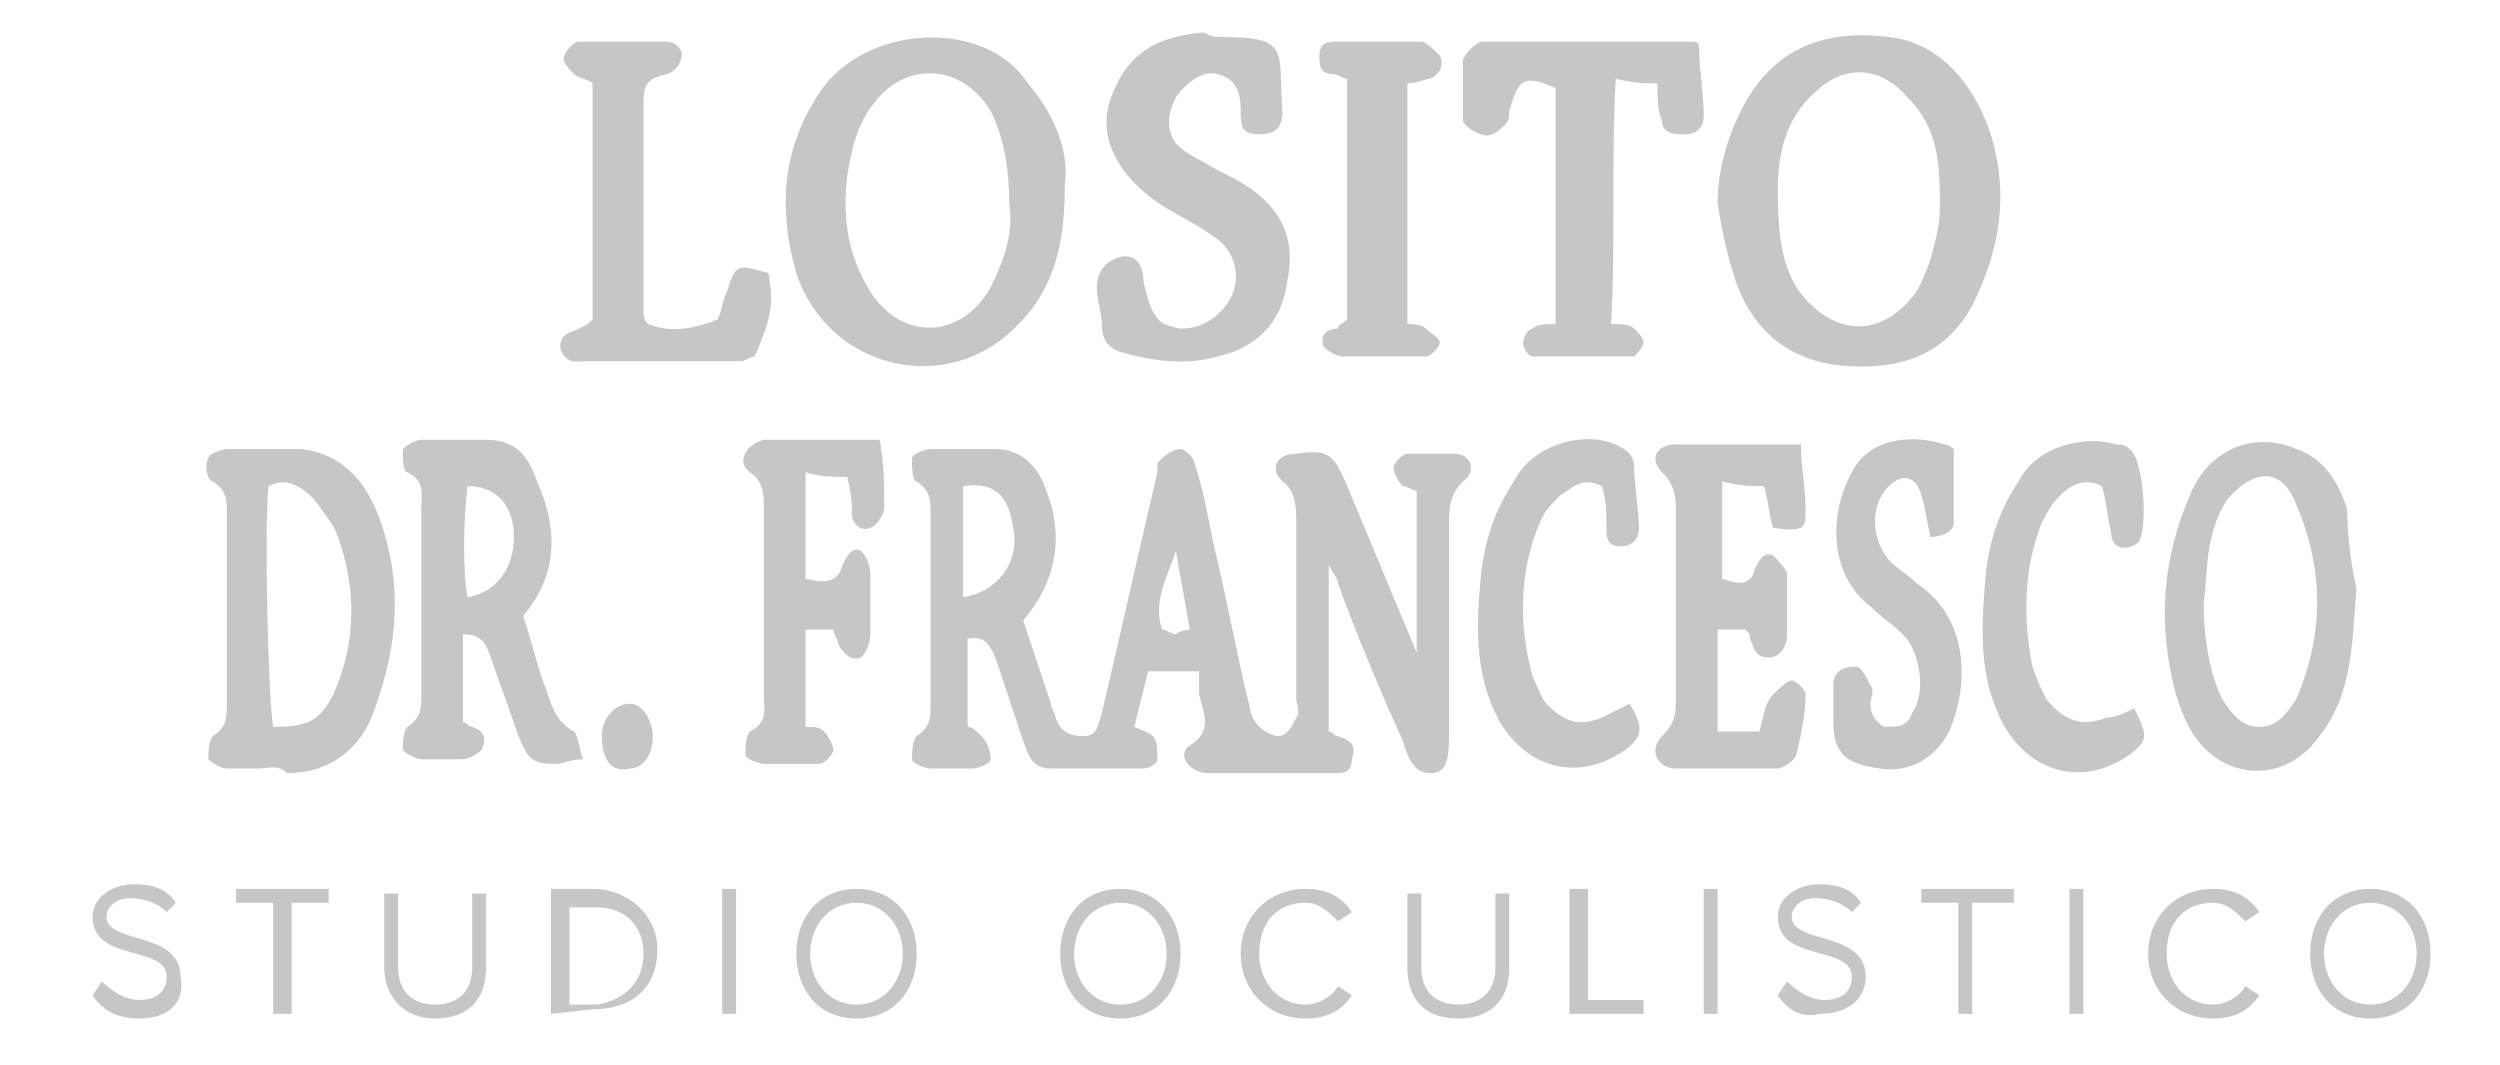 <?xml version="1.0" encoding="UTF-8"?>
<!-- Generator: Adobe Illustrator 24.1.2, SVG Export Plug-In . SVG Version: 6.00 Build 0)  -->
<svg xmlns="http://www.w3.org/2000/svg" xmlns:xlink="http://www.w3.org/1999/xlink" version="1.1" id="Livello_1" x="0px" y="0px" viewBox="0 0 54 23" style="enable-background:new 0 0 54 23;" xml:space="preserve">
<style type="text/css">
	.st0{fill:#C6C6C5;}
</style>
<path class="st0" d="M25.9,14.5h-1.1c-0.1,0.4-0.2,0.8-0.3,1.2c0.2,0.1,0.3,0.1,0.4,0.2c0.1,0.1,0.1,0.3,0.1,0.5  c0,0.1-0.2,0.2-0.3,0.2c-0.7,0-1.3,0-2,0c-0.4,0-0.5-0.3-0.6-0.6c-0.2-0.6-0.4-1.2-0.6-1.8c-0.1-0.2-0.2-0.5-0.6-0.4v1.9  c0.1,0,0.2,0.1,0.3,0.2c0.1,0.1,0.2,0.3,0.2,0.5c0,0.1-0.3,0.2-0.4,0.2c-0.3,0-0.6,0-0.9,0c-0.1,0-0.4-0.1-0.4-0.2  c0-0.1,0-0.4,0.1-0.5c0.3-0.2,0.3-0.4,0.3-0.7c0-1.4,0-2.7,0-4.1c0-0.3,0-0.5-0.3-0.7c-0.1,0-0.1-0.3-0.1-0.5c0-0.1,0.3-0.2,0.4-0.2  c0.5,0,0.9,0,1.4,0c0.5,0,0.9,0.3,1.1,0.9c0.4,1,0.2,2-0.5,2.8c0.2,0.6,0.4,1.2,0.6,1.8c0,0.1,0.1,0.2,0.1,0.3  c0.1,0.3,0.3,0.4,0.6,0.4c0.3,0,0.3-0.2,0.4-0.5c0.4-1.7,0.8-3.5,1.2-5.2c0-0.1,0-0.2,0-0.2c0.1-0.1,0.3-0.3,0.5-0.3  c0.1,0,0.3,0.2,0.3,0.3c0.2,0.6,0.3,1.2,0.4,1.7c0.3,1.2,0.5,2.4,0.8,3.6c0,0.1,0.1,0.3,0.2,0.4c0.1,0.1,0.3,0.2,0.4,0.2  c0.2,0,0.3-0.2,0.4-0.4c0.1-0.1,0-0.3,0-0.4c0-1.3,0-2.5,0-3.8c0-0.3,0-0.7-0.3-0.9c-0.3-0.3-0.1-0.6,0.3-0.6c0.7-0.1,0.8,0,1.1,0.7  c0.5,1.2,1,2.4,1.5,3.6v-3.5c-0.1,0-0.2-0.1-0.3-0.1c-0.1-0.1-0.2-0.3-0.2-0.4c0-0.1,0.2-0.3,0.3-0.3c0.3,0,0.7,0,1,0  c0.4,0,0.5,0.4,0.2,0.6c-0.3,0.3-0.3,0.6-0.3,0.9c0,1.5,0,3.1,0,4.6c0,0.6-0.1,0.8-0.4,0.8c-0.4,0-0.5-0.4-0.6-0.7  c-0.5-1.1-1-2.3-1.4-3.4c0-0.1-0.1-0.2-0.2-0.4v3.6c0.1,0,0.1,0.1,0.2,0.1c0.3,0.1,0.4,0.2,0.3,0.5c0,0.3-0.2,0.3-0.4,0.3  c-0.9,0-1.8,0-2.7,0c-0.4,0-0.7-0.4-0.4-0.6c0.5-0.3,0.3-0.7,0.2-1.1C25.9,14.7,25.9,14.6,25.9,14.5 M20.8,12.9  c0.7-0.1,1.2-0.7,1.1-1.4c-0.1-0.8-0.4-1.1-1.1-1V12.9z M25.7,13.6c-0.1-0.6-0.2-1.1-0.3-1.7c-0.2,0.6-0.5,1.1-0.3,1.7  c0.1,0,0.2,0.1,0.3,0.1C25.4,13.7,25.5,13.6,25.7,13.6"></path>
<path class="st0" d="M37.1,4.4c0-0.7,0.2-1.4,0.5-2c0.6-1.2,1.6-1.8,3.2-1.6c1,0.1,1.8,0.9,2.2,2.1c0.4,1.3,0.2,2.5-0.4,3.7  c-0.6,1.1-1.6,1.4-2.8,1.3c-1.1-0.1-1.9-0.7-2.3-1.8C37.3,5.5,37.2,5,37.1,4.4 M38.4,4.1c0,1,0.1,1.6,0.4,2.1  c0.6,0.9,1.7,1.3,2.6,0.1c0.1-0.2,0.2-0.4,0.3-0.7c0.1-0.4,0.2-0.7,0.2-1.1c0-0.9,0-1.7-0.7-2.4c-0.6-0.7-1.4-0.7-2-0.1  C38.5,2.6,38.4,3.5,38.4,4.1"></path>
<path class="st0" d="M23,4c0,1.2-0.2,2.2-1,3c-1.5,1.6-4.1,1-4.8-1.1c-0.4-1.4-0.3-2.7,0.5-3.9c1-1.5,3.6-1.6,4.5-0.2  C22.8,2.5,23.1,3.3,23,4 M21.8,4.4c0-0.7-0.1-1.4-0.4-2c-0.6-1-1.8-1.1-2.5-0.2c-0.4,0.5-0.5,1-0.6,1.6c-0.1,0.9,0,1.7,0.5,2.5  c0.7,1.1,2,1,2.6-0.1C21.7,5.6,21.9,5,21.8,4.4"></path>
<path class="st0" d="M36.7,1c0,0.5,0.1,1,0.1,1.5c0,0.3-0.2,0.4-0.4,0.4c-0.2,0-0.5,0-0.5-0.3c-0.1-0.2-0.1-0.5-0.1-0.8  c-0.3,0-0.5,0-0.9-0.1c-0.1,1.8,0,3.5-0.1,5.3c0.2,0,0.4,0,0.5,0.1c0.1,0.1,0.2,0.2,0.2,0.3c0,0.1-0.2,0.3-0.2,0.3  c-0.7,0-1.4,0-2.2,0c-0.1,0-0.2-0.2-0.2-0.3c0-0.1,0.1-0.3,0.2-0.3C33.2,7,33.4,7,33.6,7V1.9c-0.7-0.3-0.8-0.2-1,0.5  c0,0.1,0,0.2-0.1,0.3c-0.1,0.1-0.3,0.3-0.5,0.2c-0.1,0-0.4-0.2-0.4-0.3c0-0.4,0-0.9,0-1.3c0-0.1,0.3-0.4,0.4-0.4c1.5,0,3,0,4.5,0  C36.6,0.9,36.7,0.9,36.7,1"></path>
<path class="st0" d="M26.4,0.8c1.5,0,1.2,0.3,1.3,1.6c0,0.4-0.2,0.5-0.5,0.5c-0.4,0-0.4-0.2-0.4-0.5c0-0.4-0.1-0.7-0.5-0.8  c-0.3-0.1-0.7,0.2-0.9,0.5c-0.2,0.4-0.2,0.7,0,1c0.2,0.2,0.4,0.3,0.6,0.4c0.3,0.2,0.6,0.3,0.9,0.5c0.8,0.5,1.1,1.2,0.9,2.1  c-0.1,0.8-0.6,1.4-1.5,1.6c-0.7,0.2-1.4,0.1-2.1-0.1c-0.3-0.1-0.4-0.3-0.4-0.6c0-0.4-0.3-0.9,0.1-1.3c0.4-0.3,0.8-0.2,0.8,0.4  C24.9,6.9,25,7,25.5,7.1c0.5,0,0.9-0.3,1.1-0.7c0.2-0.4,0.1-1-0.4-1.3c-0.4-0.3-0.9-0.5-1.3-0.8c-0.8-0.6-1.2-1.4-0.9-2.2  c0.3-0.8,0.8-1.3,2-1.4C26.2,0.8,26.2,0.8,26.4,0.8"></path>
<path class="st0" d="M5.6,16.6c-0.2,0-0.5,0-0.7,0c-0.1,0-0.3-0.1-0.4-0.2c0-0.1,0-0.4,0.1-0.5c0.3-0.2,0.3-0.4,0.3-0.7  c0-1.4,0-2.7,0-4.1c0-0.3,0-0.5-0.3-0.7c-0.1,0-0.2-0.3-0.1-0.5c0-0.1,0.3-0.2,0.4-0.2c0.5,0,1,0,1.6,0c0.9,0.1,1.4,0.7,1.7,1.5  c0.5,1.4,0.4,2.7-0.1,4.1c-0.3,0.9-1,1.4-1.9,1.4C6,16.5,5.8,16.6,5.6,16.6 M5.9,15.7c0.7,0,1-0.1,1.3-0.7c0.5-1.1,0.5-2.3,0.1-3.4  c-0.1-0.3-0.3-0.5-0.5-0.8c-0.3-0.3-0.6-0.5-1-0.3C5.7,11.4,5.8,15.2,5.9,15.7"></path>
<path class="st0" d="M11.3,13.3c0.2,0.6,0.3,1.1,0.5,1.6c0.1,0.3,0.2,0.7,0.6,0.9c0.1,0.1,0.1,0.4,0.2,0.6c-0.3,0-0.4,0.1-0.6,0.1  c-0.5,0-0.6-0.1-0.8-0.6c-0.2-0.6-0.4-1.1-0.6-1.7c-0.1-0.3-0.2-0.5-0.6-0.5v1.9c0.1,0,0.1,0.1,0.2,0.1c0.3,0.1,0.3,0.3,0.2,0.5  c-0.1,0.1-0.3,0.2-0.4,0.2c-0.3,0-0.6,0-0.9,0c-0.1,0-0.3-0.1-0.4-0.2c0-0.1,0-0.4,0.1-0.5c0.3-0.2,0.3-0.4,0.3-0.7c0-1.3,0-2.7,0-4  c0-0.3,0.1-0.6-0.3-0.8c-0.1,0-0.1-0.3-0.1-0.5c0.1-0.1,0.3-0.2,0.4-0.2c0.5,0,0.9,0,1.4,0c0.6,0,0.9,0.3,1.1,0.9  C12.1,11.5,12,12.5,11.3,13.3 M10.1,10.5c-0.1,0.8-0.1,1.9,0,2.4c0.6-0.1,1-0.6,1-1.3C11.1,10.9,10.7,10.5,10.1,10.5"></path>
<path class="st0" d="M50.9,12.7c-0.1,1.3-0.1,2.3-0.8,3.2c-0.7,1-2,1-2.7,0c-0.2-0.3-0.3-0.6-0.4-0.9c-0.4-1.5-0.3-2.9,0.3-4.3  c0.4-1,1.4-1.4,2.3-1c0.6,0.2,0.9,0.7,1.1,1.3C50.7,11.6,50.8,12.3,50.9,12.7 M47.6,13c0,1,0.2,1.7,0.4,2.1c0.2,0.3,0.4,0.6,0.8,0.6  c0.4,0,0.6-0.3,0.8-0.6c0.6-1.4,0.6-2.8,0-4.2c-0.3-0.8-0.9-0.8-1.5-0.1C47.6,11.6,47.7,12.4,47.6,13"></path>
<path class="st0" d="M38.9,9.6c0,0.5,0.1,0.9,0.1,1.4c0,0.4,0,0.5-0.7,0.4c-0.1-0.3-0.1-0.6-0.2-0.9c-0.3,0-0.5,0-0.9-0.1v2.1  c0.3,0.1,0.6,0.2,0.7-0.2c0.1-0.2,0.2-0.4,0.4-0.3c0.1,0.1,0.3,0.3,0.3,0.4c0,0.4,0,0.8,0,1.3c0,0.2-0.1,0.5-0.4,0.5  c-0.3,0-0.3-0.2-0.4-0.4c0-0.1,0-0.1-0.1-0.2h-0.6v2.2h0.9c0.1-0.3,0.1-0.6,0.3-0.8c0.1-0.1,0.3-0.3,0.4-0.3c0.1,0,0.3,0.2,0.3,0.3  c0,0.4-0.1,0.9-0.2,1.3c0,0.1-0.3,0.3-0.4,0.3c-0.7,0-1.5,0-2.2,0c-0.4,0-0.6-0.4-0.3-0.7c0.3-0.3,0.3-0.5,0.3-0.9  c0-1.3,0-2.6,0-3.9c0-0.3,0-0.6-0.3-0.9c-0.3-0.3-0.1-0.6,0.3-0.6C37.1,9.6,37.9,9.6,38.9,9.6"></path>
<path class="st0" d="M12.8,6.9V1.8c-0.1-0.1-0.3-0.1-0.4-0.2c-0.1-0.1-0.3-0.3-0.2-0.4c0-0.1,0.2-0.3,0.3-0.3c0.6,0,1.3,0,1.9,0  c0.2,0,0.4,0.2,0.3,0.4c0,0.1-0.2,0.3-0.3,0.3c-0.4,0.1-0.5,0.2-0.5,0.6c0,1.5,0,3,0,4.5c0,0.1,0,0.2,0.1,0.3c0.5,0.2,1,0.1,1.5-0.1  c0.1-0.2,0.1-0.4,0.2-0.6c0.2-0.6,0.2-0.6,0.9-0.4c0.1,0.6,0.1,0.9-0.3,1.8c-0.1,0-0.2,0.1-0.3,0.1c-1.1,0-2.2,0-3.3,0  c-0.2,0-0.5,0.1-0.6-0.3c0-0.3,0.2-0.3,0.4-0.4C12.7,7,12.7,7,12.8,6.9"></path>
<path class="st0" d="M17.4,15.7c0.2,0,0.3,0,0.4,0.1c0.1,0.1,0.2,0.3,0.2,0.4c0,0.1-0.2,0.3-0.3,0.3c-0.4,0-0.8,0-1.2,0  c-0.1,0-0.4-0.1-0.4-0.2c0-0.1,0-0.4,0.1-0.5c0.4-0.2,0.3-0.5,0.3-0.8c0-1.3,0-2.6,0-4c0-0.3,0-0.6-0.3-0.8  c-0.3-0.2-0.1-0.6,0.3-0.7c0.8,0,1.6,0,2.5,0c0.1,0.5,0.1,1,0.1,1.5c0,0.1-0.2,0.4-0.3,0.4c-0.2,0.1-0.4-0.1-0.4-0.3  c0-0.2,0-0.4-0.1-0.8c-0.3,0-0.6,0-0.9-0.1v2.3c0.4,0.1,0.7,0.1,0.8-0.3c0.1-0.2,0.2-0.4,0.4-0.3c0.1,0.1,0.2,0.3,0.2,0.5  c0,0.4,0,0.8,0,1.3c0,0.2-0.1,0.4-0.2,0.5c-0.2,0.1-0.4-0.1-0.5-0.3c0-0.1-0.1-0.2-0.1-0.3c-0.2,0-0.4,0-0.6,0"></path>
<path class="st0" d="M41.7,11.6c-0.1-0.4-0.1-0.6-0.2-0.9c-0.1-0.4-0.4-0.5-0.7-0.2c-0.4,0.4-0.4,1.1,0,1.6c0.2,0.2,0.4,0.3,0.6,0.5  c1.2,0.8,1.1,2.3,0.7,3.2c-0.3,0.6-0.9,0.9-1.5,0.8c-0.7-0.1-1-0.3-1-1c0-0.3,0-0.5,0-0.8c0-0.3,0.2-0.4,0.5-0.4  c0.1,0,0.2,0.2,0.3,0.4c0.1,0.1,0,0.3,0,0.4c0,0.2,0.1,0.4,0.3,0.5c0.3,0,0.5,0,0.6-0.3c0.3-0.4,0.2-1.3-0.2-1.7  c-0.2-0.2-0.5-0.4-0.7-0.6c-0.9-0.7-0.9-2-0.4-2.9c0.4-0.8,1.4-0.8,2-0.6c0.1,0,0.2,0.1,0.2,0.1c0,0.5,0,1.1,0,1.6  C42.2,11.5,41.9,11.6,41.7,11.6"></path>
<path class="st0" d="M34.6,10.5c-0.4-0.2-0.6,0-0.9,0.2c-0.2,0.2-0.3,0.3-0.4,0.5c-0.5,1.1-0.5,2.3-0.2,3.4c0.1,0.2,0.2,0.5,0.3,0.6  c0.4,0.4,0.7,0.5,1.2,0.3c0.2-0.1,0.4-0.2,0.6-0.3c0.3,0.5,0.3,0.7-0.1,1c-1,0.7-2.1,0.4-2.7-0.6c-0.6-1.1-0.5-2.2-0.4-3.3  c0.1-0.7,0.3-1.3,0.7-1.9c0.4-0.8,1.5-1.1,2.2-0.8c0.2,0.1,0.4,0.2,0.4,0.5c0,0.4,0.1,0.9,0.1,1.3c0,0.3-0.2,0.4-0.4,0.4  c-0.3,0-0.3-0.2-0.3-0.4C34.7,11.1,34.7,10.8,34.6,10.5"></path>
<path class="st0" d="M46.1,15.3c0.3,0.6,0.3,0.7-0.1,1c-1,0.7-2.1,0.4-2.7-0.6c-0.6-1.1-0.5-2.2-0.4-3.4c0.1-0.7,0.3-1.3,0.7-1.9  c0.4-0.8,1.5-1,2.1-0.8c0.1,0,0.2,0,0.3,0.1c0.3,0.2,0.4,1.7,0.2,2c-0.2,0.2-0.6,0.2-0.6-0.2c-0.1-0.4-0.1-0.7-0.2-1  c-0.4-0.2-0.7,0-0.9,0.2c-0.2,0.2-0.3,0.4-0.4,0.6c-0.4,1-0.4,2.1-0.2,3.1c0.1,0.3,0.2,0.5,0.3,0.7c0.4,0.5,0.8,0.6,1.3,0.4  C45.7,15.5,45.9,15.4,46.1,15.3"></path>
<path class="st0" d="M29.1,6.9V1.7c-0.1,0-0.2-0.1-0.3-0.1c-0.3,0-0.3-0.2-0.3-0.4c0-0.3,0.2-0.3,0.4-0.3c0.6,0,1.2,0,1.8,0  c0.1,0,0.3,0.2,0.4,0.3c0.1,0.2,0,0.4-0.2,0.5c-0.1,0-0.3,0.1-0.5,0.1V7c0.1,0,0.3,0,0.4,0.1c0.1,0.1,0.3,0.2,0.3,0.3  c0,0.1-0.2,0.3-0.3,0.3c-0.6,0-1.2,0-1.8,0c-0.1,0-0.3-0.1-0.4-0.2c-0.1-0.2,0-0.4,0.3-0.4C28.9,7,29,7,29.1,6.9"></path>
<path class="st0" d="M13,15.9c0-0.4,0.3-0.7,0.6-0.7c0.3,0,0.5,0.4,0.5,0.7c0,0.4-0.2,0.7-0.5,0.7C13.2,16.7,13,16.4,13,15.9"></path>
<path class="st0" d="M2,21.5l0.2-0.3c0.2,0.2,0.5,0.4,0.8,0.4c0.5,0,0.6-0.3,0.6-0.5c0-0.7-1.6-0.3-1.6-1.3c0-0.4,0.4-0.7,0.9-0.7  c0.4,0,0.7,0.1,0.9,0.4l-0.2,0.2c-0.2-0.2-0.5-0.3-0.8-0.3c-0.3,0-0.5,0.2-0.5,0.4c0,0.6,1.6,0.3,1.6,1.3C4,21.6,3.7,22,3,22  C2.5,22,2.2,21.8,2,21.5"></path>
<polyline class="st0" points="5.9,21.9 5.9,19.5 5.1,19.5 5.1,19.2 7.1,19.2 7.1,19.5 6.3,19.5 6.3,21.9 "></polyline>
<path class="st0" d="M8.3,20.9v-1.6h0.3v1.6c0,0.5,0.3,0.8,0.8,0.8c0.5,0,0.8-0.3,0.8-0.8v-1.6h0.3v1.6c0,0.7-0.4,1.1-1.1,1.1  C8.7,22,8.3,21.5,8.3,20.9"></path>
<path class="st0" d="M11.9,21.9v-2.7h0.9c0.8,0,1.4,0.6,1.4,1.3c0,0.8-0.5,1.3-1.4,1.3 M13.9,20.6c0-0.6-0.4-1-1-1h-0.6v2.1h0.6  C13.5,21.6,13.9,21.2,13.9,20.6"></path>
<rect x="15.6" y="19.2" class="st0" width="0.3" height="2.7"></rect>
<path class="st0" d="M17.2,20.6c0-0.8,0.5-1.4,1.3-1.4c0.8,0,1.3,0.6,1.3,1.4c0,0.8-0.5,1.4-1.3,1.4C17.7,22,17.2,21.4,17.2,20.6   M19.5,20.6c0-0.6-0.4-1.1-1-1.1c-0.6,0-1,0.5-1,1.1c0,0.6,0.4,1.1,1,1.1C19.1,21.7,19.5,21.2,19.5,20.6"></path>
<path class="st0" d="M22.9,20.6c0-0.8,0.5-1.4,1.3-1.4c0.8,0,1.3,0.6,1.3,1.4c0,0.8-0.5,1.4-1.3,1.4C23.4,22,22.9,21.4,22.9,20.6   M25.2,20.6c0-0.6-0.4-1.1-1-1.1c-0.6,0-1,0.5-1,1.1c0,0.6,0.4,1.1,1,1.1C24.8,21.7,25.2,21.2,25.2,20.6"></path>
<path class="st0" d="M26.8,20.6c0-0.8,0.6-1.4,1.4-1.4c0.5,0,0.8,0.2,1,0.5l-0.3,0.2c-0.2-0.2-0.4-0.4-0.7-0.4c-0.6,0-1,0.4-1,1.1  c0,0.6,0.4,1.1,1,1.1c0.3,0,0.6-0.2,0.7-0.4l0.3,0.2c-0.2,0.3-0.5,0.5-1,0.5C27.4,22,26.8,21.4,26.8,20.6"></path>
<path class="st0" d="M30.4,20.9v-1.6h0.3v1.6c0,0.5,0.3,0.8,0.8,0.8c0.5,0,0.8-0.3,0.8-0.8v-1.6h0.3v1.6c0,0.7-0.4,1.1-1.1,1.1  C30.7,22,30.4,21.5,30.4,20.9"></path>
<polyline class="st0" points="33.9,21.9 33.9,19.2 34.3,19.2 34.3,21.6 35.5,21.6 35.5,21.9 "></polyline>
<rect x="36.8" y="19.2" class="st0" width="0.3" height="2.7"></rect>
<path class="st0" d="M38.4,21.5l0.2-0.3c0.2,0.2,0.5,0.4,0.8,0.4c0.5,0,0.6-0.3,0.6-0.5c0-0.7-1.6-0.3-1.6-1.3  c0-0.4,0.4-0.7,0.9-0.7c0.4,0,0.7,0.1,0.9,0.4l-0.2,0.2c-0.2-0.2-0.5-0.3-0.8-0.3c-0.3,0-0.5,0.2-0.5,0.4c0,0.6,1.6,0.3,1.6,1.3  c0,0.4-0.3,0.8-1,0.8C38.9,22,38.6,21.8,38.4,21.5"></path>
<polyline class="st0" points="42.3,21.9 42.3,19.5 41.5,19.5 41.5,19.2 43.5,19.2 43.5,19.5 42.6,19.5 42.6,21.9 "></polyline>
<rect x="44.7" y="19.2" class="st0" width="0.3" height="2.7"></rect>
<path class="st0" d="M46.4,20.6c0-0.8,0.6-1.4,1.4-1.4c0.5,0,0.8,0.2,1,0.5l-0.3,0.2c-0.2-0.2-0.4-0.4-0.7-0.4c-0.6,0-1,0.4-1,1.1  c0,0.6,0.4,1.1,1,1.1c0.3,0,0.6-0.2,0.7-0.4l0.3,0.2c-0.2,0.3-0.5,0.5-1,0.5C47,22,46.4,21.4,46.4,20.6"></path>
<path class="st0" d="M49.9,20.6c0-0.8,0.5-1.4,1.3-1.4c0.8,0,1.3,0.6,1.3,1.4c0,0.8-0.5,1.4-1.3,1.4C50.4,22,49.9,21.4,49.9,20.6   M52.2,20.6c0-0.6-0.4-1.1-1-1.1c-0.6,0-1,0.5-1,1.1c0,0.6,0.4,1.1,1,1.1C51.8,21.7,52.2,21.2,52.2,20.6"></path>
</svg>
